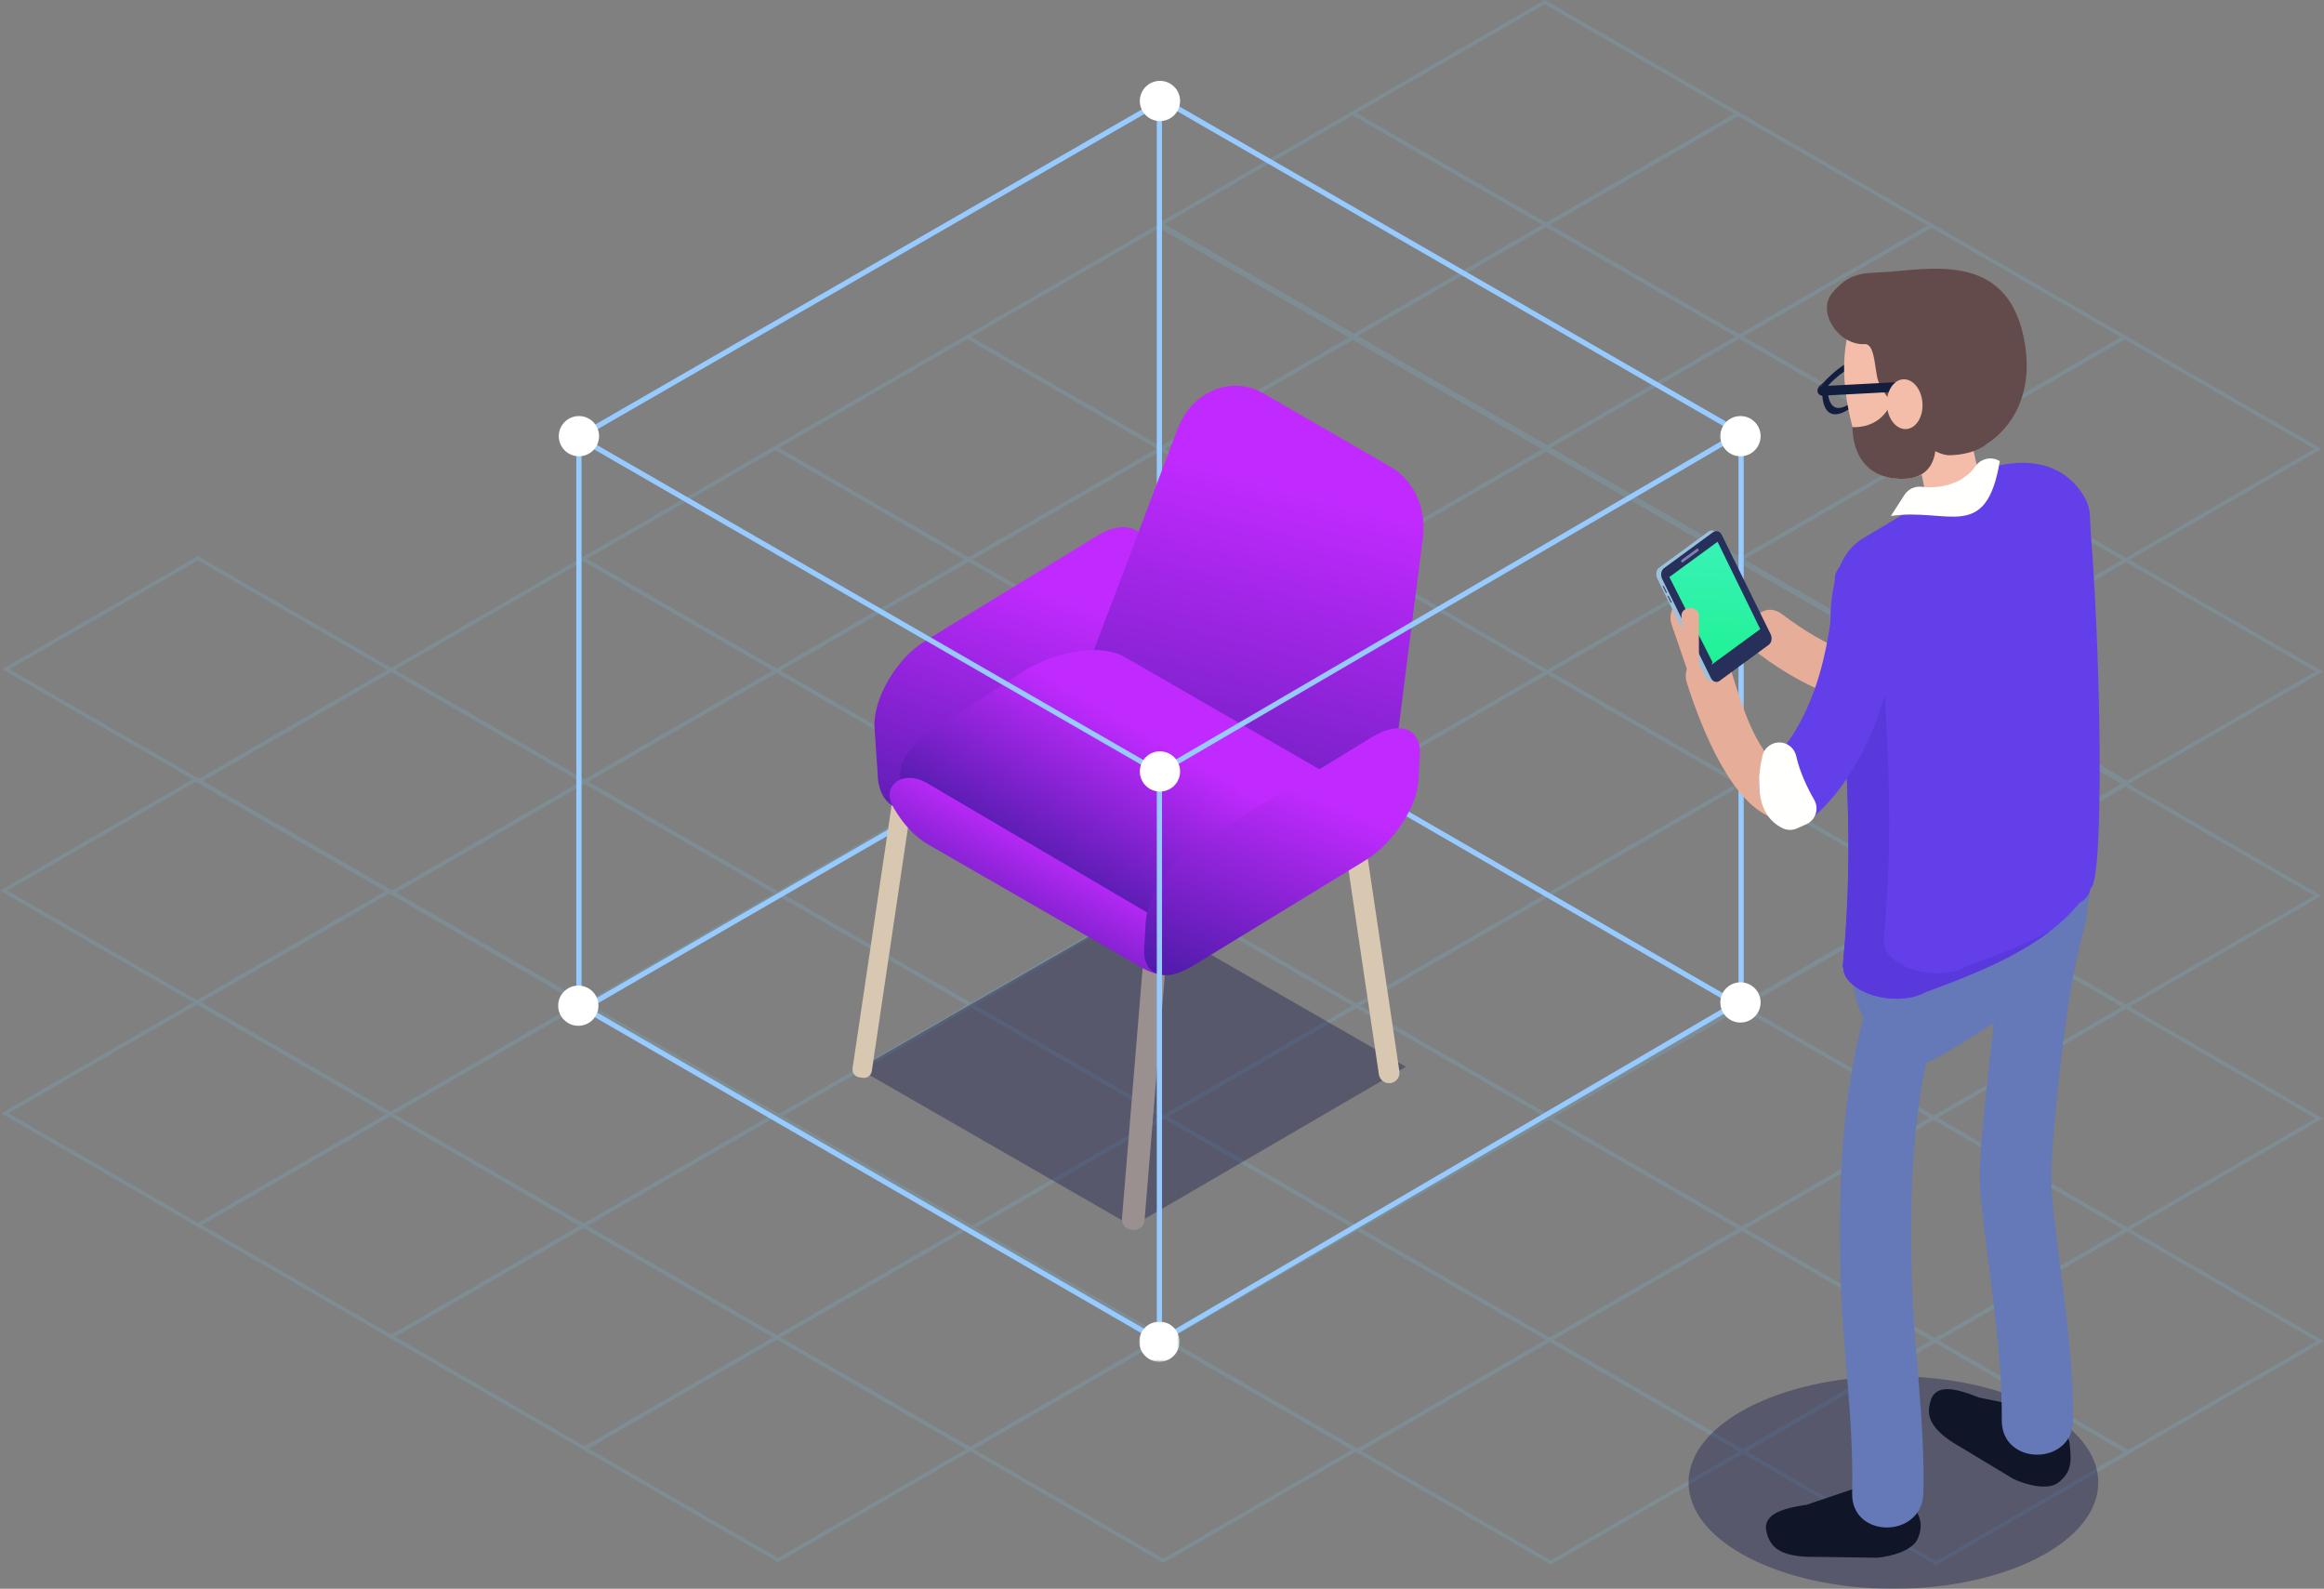 <svg xmlns="http://www.w3.org/2000/svg" xmlns:xlink="http://www.w3.org/1999/xlink" width="891px" height="609px" viewBox="0 0 891 609" version="1.1"><rect x="0" y="0" width="891" height="609" fill="#808080" stroke="none"/><link xmlns="" type="text/css" rel="stylesheet" id="dark-mode-custom-link"/><link xmlns="" type="text/css" rel="stylesheet" id="dark-mode-general-link"/><style xmlns="" lang="en" type="text/css" id="dark-mode-custom-style"/><style xmlns="" lang="en" type="text/css" id="dark-mode-native-style"/>
    <title>93FEE177-FA72-4BC5-AEFD-F57665B25389@3x</title>
    <defs>
        <linearGradient x1="12.094%" y1="173.705%" x2="62.105%" y2="23.892%" id="linearGradient-1">
            <stop stop-color="#10137B" offset="0%"/>
            <stop stop-color="#C12AFE" offset="100%"/>
        </linearGradient>
        <linearGradient x1="27.998%" y1="173.705%" x2="57.026%" y2="23.892%" id="linearGradient-2">
            <stop stop-color="#10137B" offset="0%"/>
            <stop stop-color="#C12AFE" offset="100%"/>
        </linearGradient>
        <linearGradient x1="9.889%" y1="95.285%" x2="62.809%" y2="40.443%" id="linearGradient-3">
            <stop stop-color="#10137B" offset="0%"/>
            <stop stop-color="#C12AFE" offset="100%"/>
        </linearGradient>
        <linearGradient x1="9.889%" y1="105.074%" x2="62.809%" y2="38.377%" id="linearGradient-4">
            <stop stop-color="#10137B" offset="0%"/>
            <stop stop-color="#C12AFE" offset="100%"/>
        </linearGradient>
        <linearGradient x1="9.889%" y1="149.191%" x2="62.809%" y2="29.066%" id="linearGradient-5">
            <stop stop-color="#10137B" offset="0%"/>
            <stop stop-color="#C12AFE" offset="100%"/>
        </linearGradient>
        <polygon id="path-6" points="0 0 15.439 0 15.439 15.411 0 15.411"/>
        <linearGradient x1="59.293%" y1="154.274%" x2="64.63%" y2="-23.764%" id="linearGradient-8">
            <stop stop-color="#12F282" offset="0%"/>
            <stop stop-color="#3FF2BF" offset="100%"/>
        </linearGradient>
    </defs>
    <g id="Services" stroke="none" stroke-width="1" fill="none" fill-rule="evenodd">
        <g id="UD-AR-LP-Desktop" transform="translate(-1026, -125)">
            <g id="AR-2" transform="translate(1026, 125)">
                <g id="Group-115" transform="translate(-0, 0)" fill="#77D9FE" opacity="0.153">
                    <path d="M446.4,171.961 L519.092,213.964 L591.323,172.229 L518.63,130.225 L446.4,171.961 Z M519.092,215.589 L518.741,215.387 L443.584,171.961 L518.63,128.599 L594.138,172.229 L519.092,215.589 Z" id="Fill-1"/>
                    <path d="M520.5,214.777 L593.194,256.78 L665.425,215.045 L592.73,173.041 L520.5,214.777 Z M593.194,258.407 L592.842,258.204 L517.685,214.777 L592.73,171.415 L668.241,215.045 L593.194,258.407 Z" id="Fill-3"/>
                    <path d="M594.601,257.593 L667.294,299.597 L739.526,257.861 L666.832,215.859 L594.601,257.593 Z M667.294,301.223 L666.943,301.02 L591.786,257.593 L666.832,214.231 L667.184,214.434 L742.341,257.861 L667.294,301.223 Z" id="Fill-5"/>
                    <path d="M668.702,300.41 L741.395,342.412 L813.626,300.677 L740.932,258.674 L668.702,300.41 Z M741.395,344.039 L741.043,343.835 L665.886,300.41 L740.932,257.047 L741.285,257.25 L816.442,300.677 L741.395,344.039 Z" id="Fill-7"/>
                    <path d="M372.761,214.51 L445.453,256.513 L517.685,214.777 L444.991,172.774 L372.761,214.51 Z M445.453,258.14 L445.102,257.935 L369.946,214.51 L444.991,171.147 L520.5,214.777 L445.453,258.14 Z" id="Fill-9"/>
                    <path d="M446.862,257.326 L519.554,299.328 L591.786,257.594 L519.093,215.59 L446.862,257.326 Z M519.554,300.955 L519.204,300.752 L444.047,257.326 L519.093,213.964 L519.444,214.166 L594.601,257.594 L519.554,300.955 Z" id="Fill-11"/>
                    <path d="M520.963,300.142 L593.655,342.145 L665.886,300.41 L593.194,258.407 L520.963,300.142 Z M593.655,343.771 L593.305,343.567 L518.148,300.142 L593.194,256.78 L593.545,256.983 L668.702,300.41 L593.655,343.771 Z" id="Fill-13"/>
                    <path d="M595.064,342.958 L667.757,384.961 L739.988,343.226 L667.294,301.223 L595.064,342.958 Z M667.757,386.588 L667.406,386.385 L592.248,342.958 L667.294,299.597 L667.645,299.799 L742.803,343.226 L667.757,386.588 Z" id="Fill-15"/>
                    <path d="M299.122,257.059 L371.815,299.062 L444.047,257.326 L371.353,215.323 L299.122,257.059 Z M371.815,300.689 L371.463,300.484 L296.307,257.059 L371.353,213.696 L371.706,213.898 L446.862,257.326 L371.815,300.689 Z" id="Fill-17"/>
                    <path d="M373.223,299.874 L445.916,341.877 L518.148,300.142 L445.453,258.14 L373.223,299.874 Z M445.916,343.504 L445.564,343.301 L370.407,299.874 L445.453,256.513 L445.806,256.715 L520.963,300.142 L445.916,343.504 Z" id="Fill-19"/>
                    <path d="M447.324,342.691 L520.017,384.694 L592.248,342.958 L519.554,300.955 L447.324,342.691 Z M520.017,386.321 L519.665,386.116 L444.508,342.691 L519.554,299.328 L519.907,299.531 L595.064,342.958 L520.017,386.321 Z" id="Fill-21"/>
                    <path d="M521.426,385.506 L594.118,427.509 L666.35,385.775 L593.655,343.771 L521.426,385.506 Z M594.118,429.136 L593.768,428.933 L518.61,385.506 L593.655,342.145 L594.007,342.347 L669.165,385.775 L594.118,429.136 Z" id="Fill-23"/>
                    <path d="M225.484,299.608 L298.176,341.61 L370.407,299.875 L297.715,257.872 L225.484,299.608 Z M298.176,343.237 L297.826,343.033 L222.668,299.608 L297.715,256.245 L298.066,256.448 L373.222,299.875 L298.176,343.237 Z" id="Fill-25"/>
                    <path d="M299.585,342.423 L372.278,384.427 L444.508,342.691 L371.815,300.689 L299.585,342.423 Z M372.278,386.053 L371.926,385.85 L296.77,342.423 L371.815,299.062 L372.167,299.264 L447.324,342.691 L372.278,386.053 Z" id="Fill-27"/>
                    <path d="M373.686,385.24 L446.379,427.242 L518.61,385.507 L445.916,343.504 L373.686,385.24 Z M446.379,428.869 L446.027,428.665 L370.87,385.24 L445.916,341.877 L446.269,342.08 L521.426,385.507 L446.379,428.869 Z" id="Fill-29"/>
                    <path d="M447.787,428.055 L520.479,470.058 L592.711,428.323 L520.017,386.321 L447.787,428.055 Z M520.479,471.685 L520.128,471.482 L444.972,428.055 L520.017,384.694 L520.37,384.896 L595.527,428.323 L520.479,471.685 Z" id="Fill-31"/>
                    <path d="M3.644,256.524 L76.337,298.526 L148.567,256.791 L75.874,214.788 L3.644,256.524 Z M76.337,300.153 L75.985,299.95 L0.827,256.524 L75.874,213.162 L76.226,213.364 L151.382,256.791 L76.337,300.153 Z" id="Fill-33"/>
                    <path d="M151.845,342.156 L224.539,384.158 L296.77,342.424 L224.076,300.421 L151.845,342.156 Z M224.539,385.785 L224.186,385.582 L149.029,342.156 L224.076,298.795 L224.428,298.997 L299.585,342.424 L224.539,385.785 Z" id="Fill-35"/>
                    <path d="M225.946,384.972 L298.64,426.976 L370.87,385.24 L298.177,343.237 L225.946,384.972 Z M298.64,428.602 L298.287,428.399 L223.131,384.972 L298.177,341.61 L298.529,341.813 L373.685,385.24 L298.64,428.602 Z" id="Fill-37"/>
                    <path d="M300.047,427.789 L372.74,469.791 L444.971,428.056 L372.278,386.053 L300.047,427.789 Z M372.74,471.418 L372.389,471.215 L297.232,427.789 L372.278,384.427 L372.63,384.629 L447.787,428.056 L372.74,471.418 Z" id="Fill-39"/>
                    <path d="M374.149,470.605 L446.842,512.608 L519.072,470.872 L446.379,428.869 L374.149,470.605 Z M446.842,514.235 L446.49,514.03 L371.333,470.605 L446.379,427.242 L446.73,427.445 L521.887,470.872 L446.842,514.235 Z" id="Fill-41"/>
                    <path d="M742.336,343.092 L815.028,385.095 L887.259,343.36 L814.566,301.357 L742.336,343.092 Z M815.028,386.722 L814.677,386.518 L739.52,343.092 L814.566,299.73 L814.917,299.932 L890.074,343.36 L815.028,386.722 Z" id="Fill-43"/>
                    <path d="M668.697,385.64 L741.389,427.644 L813.621,385.909 L740.927,343.905 L668.697,385.64 Z M741.389,429.27 L741.038,429.067 L665.881,385.64 L740.927,342.279 L741.279,342.481 L816.436,385.909 L741.389,429.27 Z" id="Fill-45"/>
                    <path d="M742.798,428.457 L815.491,470.46 L887.722,428.724 L815.028,386.722 L742.798,428.457 Z M815.491,472.087 L815.141,471.884 L739.981,428.457 L815.028,385.095 L815.38,385.298 L890.538,428.724 L815.491,472.087 Z" id="Fill-47"/>
                    <path d="M595.058,428.19 L667.751,470.192 L739.982,428.458 L667.289,386.454 L595.058,428.19 Z M667.751,471.819 L667.4,471.615 L592.243,428.19 L667.289,384.827 L667.641,385.029 L742.798,428.458 L667.751,471.819 Z" id="Fill-49"/>
                    <path d="M669.159,471.005 L741.853,513.008 L814.084,471.274 L741.389,429.27 L669.159,471.005 Z M741.853,514.635 L741.501,514.432 L666.343,471.005 L741.389,427.644 L741.741,427.847 L816.9,471.274 L741.853,514.635 Z" id="Fill-51"/>
                    <path d="M743.26,513.822 L815.953,555.825 L888.184,514.09 L815.491,472.087 L743.26,513.822 Z M815.953,557.452 L815.602,557.248 L740.445,513.822 L815.491,470.46 L815.843,470.663 L891,514.09 L815.953,557.452 Z" id="Fill-53"/>
                    <path d="M521.421,470.738 L594.113,512.741 L666.343,471.005 L593.651,429.003 L521.421,470.738 Z M594.113,514.368 L593.763,514.164 L518.606,470.738 L593.651,427.376 L594.002,427.579 L669.159,471.005 L594.113,514.368 Z" id="Fill-55"/>
                    <path d="M595.522,513.554 L668.213,555.556 L740.445,513.822 L667.751,471.819 L595.522,513.554 Z M668.213,557.184 L667.863,556.98 L592.706,513.554 L667.751,470.192 L668.102,470.394 L743.26,513.822 L668.213,557.184 Z" id="Fill-57"/>
                    <path d="M669.622,556.37 L742.315,598.373 L814.546,556.638 L741.853,514.635 L669.622,556.37 Z M742.315,600 L741.964,599.796 L666.806,556.37 L741.853,513.008 L742.205,513.211 L817.362,556.638 L742.315,600 Z" id="Fill-59"/>
                    <path d="M447.781,513.287 L520.474,555.29 L592.706,513.554 L520.012,471.552 L447.781,513.287 Z M520.474,556.917 L520.122,556.713 L444.966,513.287 L520.012,469.925 L520.365,470.128 L595.522,513.554 L520.474,556.917 Z" id="Fill-62"/>
                    <path d="M521.882,556.103 L594.575,598.106 L666.806,556.371 L594.113,514.368 L521.882,556.103 Z M594.575,599.732 L594.224,599.529 L519.066,556.103 L594.113,512.741 L594.465,512.943 L669.622,556.371 L594.575,599.732 Z" id="Fill-64"/>
                    <path d="M520.038,43.362 L592.73,85.364 L664.962,43.629 L592.268,1.626 L520.038,43.362 Z M592.73,86.991 L517.223,43.362 L592.268,0 L667.777,43.629 L592.73,86.991 Z" id="Fill-66"/>
                    <path d="M594.138,86.178 L666.832,128.181 L739.063,86.446 L666.369,44.442 L594.138,86.178 Z M666.832,129.807 L591.323,86.178 L666.369,42.816 L741.879,86.446 L666.832,129.807 Z" id="Fill-68"/>
                    <path d="M446.4,85.91 L519.092,127.914 L591.323,86.178 L518.63,44.175 L446.4,85.91 Z M519.092,129.54 L443.585,85.91 L518.63,42.548 L594.138,86.178 L519.092,129.54 Z" id="Fill-70"/>
                    <path d="M520.5,128.727 L593.194,170.73 L665.425,128.994 L592.73,86.991 L520.5,128.727 Z M593.194,172.356 L517.685,128.727 L592.73,85.365 L668.241,128.994 L593.194,172.356 Z" id="Fill-72"/>
                    <path d="M594.601,171.543 L667.294,213.546 L739.526,171.81 L666.832,129.807 L594.601,171.543 Z M667.294,215.172 L666.943,214.969 L591.786,171.543 L666.832,128.181 L742.341,171.81 L667.294,215.172 Z" id="Fill-74"/>
                    <path d="M668.702,214.359 L741.395,256.362 L813.626,214.626 L740.932,172.623 L668.702,214.359 Z M741.395,257.989 L741.043,257.784 L665.886,214.359 L740.932,170.997 L816.442,214.626 L741.395,257.989 Z" id="Fill-76"/>
                    <path d="M742.803,257.174 L815.496,299.177 L887.728,257.443 L815.033,215.44 L742.803,257.174 Z M815.496,300.804 L815.146,300.601 L739.987,257.174 L815.033,213.813 L815.385,214.015 L890.543,257.443 L815.496,300.804 Z" id="Fill-78"/>
                    <path d="M2.816,341.386 L75.509,383.389 L147.741,341.654 L75.047,299.651 L2.816,341.386 Z M75.509,385.016 L75.157,384.812 L0,341.386 L75.047,298.024 L75.399,298.226 L150.556,341.654 L75.509,385.016 Z" id="Fill-80"/>
                    <path d="M151.017,427.018 L223.711,469.022 L295.942,427.286 L223.248,385.284 L151.017,427.018 Z M223.711,470.649 L223.359,470.445 L148.202,427.018 L223.248,383.657 L223.6,383.859 L298.758,427.286 L223.711,470.649 Z" id="Fill-83"/>
                    <path d="M225.119,469.835 L297.813,511.837 L370.043,470.103 L297.35,428.099 L225.119,469.835 Z M297.813,513.464 L297.46,513.261 L222.303,469.835 L297.35,426.473 L297.702,426.675 L372.858,470.103 L297.813,513.464 Z" id="Fill-85"/>
                    <path d="M299.22,512.651 L371.912,554.654 L444.143,512.918 L371.45,470.916 L299.22,512.651 Z M371.912,556.281 L371.561,556.077 L296.405,512.651 L371.45,469.289 L371.802,469.491 L446.959,512.918 L371.912,556.281 Z" id="Fill-87"/>
                    <path d="M373.321,555.467 L446.014,597.469 L518.245,555.734 L445.551,513.731 L373.321,555.467 Z M446.014,599.096 L445.662,598.893 L370.505,555.467 L445.551,512.105 L445.903,512.307 L521.061,555.735 L446.014,599.096 Z" id="Fill-89"/>
                    <path d="M3.279,426.751 L75.972,468.753 L148.202,427.019 L75.509,385.016 L3.279,426.751 Z M75.972,470.38 L75.62,470.177 L0.463,426.751 L75.509,383.389 L75.861,383.591 L151.018,427.019 L75.972,470.38 Z" id="Fill-91"/>
                    <path d="M151.48,512.383 L224.174,554.385 L296.405,512.652 L223.711,470.648 L151.48,512.383 Z M224.174,556.012 L223.821,555.809 L148.664,512.383 L223.711,469.022 L224.063,469.224 L299.22,512.652 L224.174,556.012 Z" id="Fill-93"/>
                    <path d="M225.581,555.199 L298.275,597.203 L370.504,555.467 L297.813,513.464 L225.581,555.199 Z M298.275,598.83 L297.922,598.626 L222.766,555.199 L297.813,511.837 L298.163,512.041 L373.32,555.467 L298.275,598.83 Z" id="Fill-95"/>
                    <path d="M372.299,129.145 L444.991,171.147 L517.222,129.413 L444.529,87.409 L372.299,129.145 Z M444.991,172.774 L369.483,129.145 L444.529,85.783 L520.038,129.413 L444.991,172.774 Z" id="Fill-97"/>
                    <path d="M298.66,171.694 L371.353,213.696 L443.584,171.961 L370.89,129.958 L298.66,171.694 Z M371.353,215.323 L371.001,215.12 L295.844,171.694 L370.89,128.332 L446.4,171.961 L371.353,215.323 Z" id="Fill-99"/>
                    <path d="M225.021,214.242 L297.715,256.245 L369.945,214.51 L297.252,172.507 L225.021,214.242 Z M297.715,257.872 L297.362,257.669 L222.205,214.242 L297.252,170.881 L372.761,214.51 L297.715,257.872 Z" id="Fill-101"/>
                    <path d="M151.382,256.79 L224.076,298.795 L296.307,257.059 L223.614,215.056 L151.382,256.79 Z M224.076,300.421 L223.724,300.218 L148.567,256.79 L223.614,213.43 L223.966,213.632 L299.122,257.059 L224.076,300.421 Z" id="Fill-103"/>
                    <path d="M77.745,299.34 L150.437,341.343 L222.668,299.608 L149.975,257.604 L77.745,299.34 Z M150.437,342.969 L150.086,342.766 L74.93,299.34 L149.975,255.977 L150.327,256.18 L225.483,299.608 L150.437,342.969 Z" id="Fill-105"/>
                    <path d="M668.241,128.994 L740.932,170.997 L813.164,129.262 L740.47,87.259 L668.241,128.994 Z M740.932,172.623 L665.424,128.994 L740.47,85.632 L815.979,129.262 L740.932,172.623 Z" id="Fill-107"/>
                    <path d="M742.341,171.81 L815.033,213.813 L887.264,172.077 L814.572,130.075 L742.341,171.81 Z M815.033,215.44 L814.683,215.236 L739.526,171.81 L814.572,128.448 L890.08,172.077 L815.033,215.44 Z" id="Fill-109"/>
                    <path d="M76.917,384.202 L149.61,426.204 L221.841,384.47 L149.148,342.467 L76.917,384.202 Z M149.61,427.832 L149.258,427.628 L74.101,384.202 L149.148,340.841 L149.5,341.043 L224.656,384.47 L149.61,427.832 Z" id="Fill-111"/>
                    <path d="M77.38,469.567 L150.072,511.57 L222.304,469.835 L149.609,427.832 L77.38,469.567 Z M150.072,513.197 L149.721,512.993 L74.565,469.567 L149.609,426.204 L149.962,426.407 L225.119,469.835 L150.072,513.197 Z" id="Fill-113"/>
                </g>
                <g id="Group-53" transform="translate(214, 31)">
                    <polygon id="Fill-5" fill="#040641" fill-rule="nonzero" opacity="0.322" points="220.083 439 115.202 378.7 220.785 318 325 377.916"/>
                    <line x1="230.5" y1="227" x2="230.5" y2="9" id="Stroke-1" stroke="#97CBFF" stroke-width="2"/>
                    <polygon id="Stroke-4" stroke="#97CBFF" stroke-width="2" points="230.738 483 10 355.426 232.212 227 451.55 353.765"/>
                    <g id="Group-52">
                        <path d="M116.805,382.14 L115.4,381.932 C113.753,381.688 112.615,380.156 112.859,378.511 L131.393,253.761 C131.637,252.115 133.172,250.979 134.821,251.223 L136.224,251.432 C137.872,251.676 139.01,253.207 138.766,254.852 L120.232,379.603 C119.987,381.248 118.453,382.383 116.805,382.14" id="Fill-11" fill="#D8C7B1"/>
                        <path d="M206.819,225.965 L141.218,276.553 C130.504,283.1 122.46,276.601 122.471,265.349 L121.221,247.03 C121.232,235.777 130.006,221.214 140.72,214.667 L206.867,174.24 C217.581,167.693 226.338,171.541 226.328,182.793 L226.317,193.602 C226.306,204.854 217.532,219.418 206.819,225.965" id="Fill-7" fill="url(#linearGradient-1)"/>
                        <path d="M204.357,220.907 L237.499,133.395 C242.951,119.001 258.113,112.706 270.335,119.762 L319.212,147.982 C328.019,153.067 332.945,163.866 331.529,174.981 L317.013,288.894 L204.357,220.907 Z" id="Fill-9" fill="url(#linearGradient-2)"/>
                        <path d="M319.163,384.158 L319.163,384.158 C321.336,383.837 322.836,381.818 322.514,379.649 L306.751,273.574 C306.429,271.405 304.408,269.909 302.235,270.23 C300.062,270.551 298.561,272.571 298.883,274.74 L314.645,380.813 C314.967,382.982 316.99,384.479 319.163,384.158" id="Fill-13" fill="#D8C7B1"/>
                        <path d="M220.572,440.416 L219.736,440.347 C217.578,440.168 215.974,438.279 216.152,436.125 L227.701,296.185 C227.879,294.031 229.772,292.427 231.932,292.605 L232.768,292.675 C234.926,292.853 236.53,294.742 236.352,296.896 L224.803,436.836 C224.625,438.99 222.731,440.594 220.572,440.416" id="Fill-15" fill="#9B9090"/>
                        <path d="M229.755,327.294 L135.887,273.196 C127.188,268.182 130.708,257.185 143.71,248.758 L177.451,226.89 C190.454,218.462 208.21,215.669 216.908,220.683 L310.776,274.781 C319.475,279.794 315.954,290.791 302.953,299.217 L269.211,321.087 C256.21,329.513 238.454,332.306 229.755,327.294" id="Fill-17" fill="url(#linearGradient-3)"/>
                        <path d="M224.702,340.435 L141.715,292.609 C132.795,287.467 127.865,277.228 127.865,277.228 C124.527,269.576 132.488,264.038 141.409,269.178 L228.666,320.458 C237.587,325.599 240.953,330.969 239.512,337.344 C239.512,337.344 236.007,346.258 224.702,340.435" id="Fill-19" fill="url(#linearGradient-4)"/>
                        <path d="M309.221,298.952 L243.073,339.378 C232.36,345.926 224.079,342.854 224.671,332.549 L225.24,322.651 C225.833,312.348 235.082,298.559 245.796,292.011 L311.943,251.585 C322.657,245.036 330.937,248.11 330.345,258.413 L329.776,268.312 C329.184,278.616 319.934,292.404 309.221,298.952" id="Fill-21" fill="url(#linearGradient-5)"/>
                        <polygon id="Stroke-23" stroke="#97CBFF" stroke-width="2" points="230.463 264.986 7.719 136.615 231.95 7.387 453.281 134.944"/>
                        <line x1="7.955" y1="354.924" x2="7.955" y2="136.186" id="Stroke-25" stroke="#97CBFF" stroke-width="2"/>
                        <line x1="453.517" y1="353.252" x2="453.517" y2="134.943" id="Stroke-27" stroke="#97CBFF" stroke-width="2"/>
                        <line x1="230.512" y1="483.308" x2="230.512" y2="265" id="Stroke-29" stroke="#97CBFF" stroke-width="2"/>
                        <path d="M15.674,136.186 C15.674,140.442 12.218,143.891 7.955,143.891 C3.692,143.891 0.237,140.442 0.237,136.186 C0.237,131.93 3.692,128.48 7.955,128.481 C12.218,128.481 15.674,131.93 15.674,136.186" id="Fill-31" fill="#FFFFFF"/>
                        <path d="M238.438,7.705 C238.438,11.961 234.982,15.411 230.719,15.411 C226.456,15.411 223,11.961 223,7.705 C223,3.449 226.456,0 230.719,0 C234.982,0 238.438,3.449 238.438,7.705" id="Fill-33" fill="#FFFFFF"/>
                        <path d="M461,136.186 C461,140.442 457.544,143.892 453.281,143.892 C449.018,143.892 445.562,140.442 445.562,136.186 C445.562,131.93 449.018,128.481 453.281,128.481 C457.544,128.481 461,131.93 461,136.186" id="Fill-35" fill="#FFFFFF"/>
                        <path d="M238.439,264.706 C238.439,268.961 234.982,272.411 230.72,272.411 C226.456,272.411 223,268.961 223,264.706 C223,260.45 226.456,257 230.72,257 C234.982,257 238.439,260.45 238.439,264.706" id="Fill-37" fill="#FFFFFF"/>
                        <g id="Group-41" transform="translate(222.78, 475.589)">
                            <mask id="mask-7" fill="white">
                                <use xlink:href="#path-6"/>
                            </mask>
                            <g id="Clip-40"/>
                            <path d="M15.439,7.705 C15.439,11.961 11.982,15.411 7.72,15.411 C3.456,15.411 0,11.961 0,7.705 C0,3.45 3.456,0 7.72,0 C11.982,0 15.439,3.45 15.439,7.705" id="Fill-39" fill="#FFFFFF" mask="url(#mask-7)"/>
                        </g>
                        <path d="M461,353.252 C461,357.508 457.544,360.957 453.281,360.957 C449.018,360.957 445.562,357.508 445.562,353.252 C445.562,348.997 449.018,345.547 453.281,345.547 C457.544,345.547 461,348.997 461,353.252" id="Fill-42" fill="#FFFFFF"/>
                        <path d="M15.438,354.495 C15.438,358.75 11.981,362.2 7.719,362.2 C3.455,362.2 0,358.75 0,354.495 C0,350.239 3.455,346.79 7.719,346.79 C11.981,346.79 15.438,350.239 15.438,354.495" id="Fill-44" fill="#FFFFFF"/>
                    </g>
                </g>
                <g id="Group" transform="translate(635, 103)">
                    <ellipse id="Oval" fill="#040641" fill-rule="nonzero" opacity="0.322" cx="90.922" cy="465.269" rx="78.542" ry="40.731"/>
                    <polyline id="Fill-89" fill="#ABC6DE" points="59.286 438.809 73.862 430.375 59.286 438.809"/>
                    <path d="M57.693,473.783 L87.187,463.783 L96.074,470.884 C100.743,476.962 102.731,480.486 100.391,486.494 C98.425,491.546 89.659,493.651 84.705,494.104 L61.834,493.781 C45.247,494.175 43.215,488.486 42.105,483.457 C41.358,477.535 47.795,475.246 57.693,473.783" id="Fill-92" fill="#101528"/>
                    <path d="M123.734,432.689 L154.25,438.924 L158.358,449.538 C159.336,457.145 159.292,461.193 154.25,465.207 C150.021,468.581 141.387,465.977 136.872,463.87 L117.275,452.058 C102.742,444.036 103.84,438.092 105.411,433.187 C107.74,427.692 114.452,428.964 123.734,432.689" id="Fill-93" fill="#101528"/>
                    <path d="M94.174,39.097 C90.197,39.095 89.626,33.633 89.626,33.633 L89.263,30.43 C89.736,29.853 90.197,29.305 90.647,28.783 L101.457,35.037 C100.83,35.702 100.127,36.333 99.325,36.918 C97.172,38.502 95.492,39.097 94.174,39.097 M102.467,33.849 L91.702,27.618 C99.875,18.797 105.938,18.607 105.938,18.607 C105.938,18.607 107.454,27.332 102.467,33.849" id="Fill-94" fill="#FFFFFE"/>
                    <path d="M101.457,35.037 L90.647,28.783 C90.999,28.379 91.35,27.99 91.702,27.618 L102.467,33.849 C102.16,34.254 101.819,34.651 101.457,35.037" id="Fill-95" fill="#E3F0F5"/>
                    <path d="M99.018,35.546 C90.581,41.685 89.659,33.315 89.659,33.315 L89.329,30.542 C98.469,19.807 105.521,19.128 105.521,19.128 C105.521,19.128 107.454,29.407 99.018,35.546 Z M107.322,15.754 C107.322,15.754 98.513,16.495 86.561,30.365 L86.759,34.232 L86.858,34.169 C86.858,34.169 88.088,45.438 99.435,37.188 C110.772,28.938 107.322,15.754 107.322,15.754 L107.322,15.754 Z" id="Fill-96" fill="#442F44"/>
                    <polyline id="Fill-97" fill="#442F44" points="82.573 37.004 89.384 32.564 89.164 28.357 82.354 32.795 82.573 37.004"/>
                    <path d="M107.202,19.026 L108.41,18.24 C109.069,17.811 109.563,16.728 109.519,15.821 C109.465,14.914 108.893,14.526 108.234,14.954 L107.026,15.741 C106.367,16.17 105.872,17.253 105.927,18.16 C105.971,19.068 106.543,19.456 107.202,19.026" id="Fill-98" fill="#442F44"/>
                    <path d="M63.141,47.736 L64.35,46.95 C65.009,46.521 65.503,45.437 65.459,44.53 C65.404,43.623 64.833,43.235 64.174,43.664 L62.965,44.45 C62.306,44.879 61.812,45.962 61.867,46.869 C61.911,47.777 62.482,48.164 63.141,47.736" id="Fill-99" fill="#442F44"/>
                    <path d="M65.701,45.072 C65.701,45.072 72.358,36.822 81.98,35.331 L81.958,38.329 C81.958,38.329 81.958,47.299 73.456,52.201 C64.954,57.102 65.701,45.072 65.701,45.072 Z M73.236,54.258 C84.661,47.671 84.672,35.595 84.672,35.595 L84.759,35.536 L84.551,31.669 C71.973,33.786 63.679,44.189 63.679,44.189 C63.679,44.189 61.801,60.847 73.236,54.258 L73.236,54.258 Z" id="Fill-100" fill="#131D3D"/>
                    <path d="M80.596,40.691 L80.596,40.691 C80.838,40.28 80.871,39.802 80.651,39.623 L78.103,37.539 C77.883,37.359 77.509,37.548 77.257,37.958 C77.004,38.369 76.982,38.847 77.202,39.025 L79.739,41.11 C79.959,41.288 80.344,41.101 80.596,40.691" id="Fill-101" fill="#2E3D6E"/>
                    <path d="M104.873,24.301 L104.873,24.301 C105.125,23.891 105.147,23.413 104.928,23.234 L102.39,21.15 C102.171,20.97 101.786,21.159 101.544,21.568 L101.544,21.569 C101.292,21.979 101.27,22.456 101.478,22.636 L104.027,24.72 C104.247,24.899 104.62,24.711 104.873,24.301" id="Fill-102" fill="#FFFEFE"/>
                    <path d="M124.865,84.225 L117.945,53.359 L99.161,66.029 L104.818,94.131 C105.367,98.695 126.216,94.71 124.865,84.225" id="Fill-103" fill="#F3BDAA"/>
                    <path d="M107.147,7.212 C107.147,7.212 123.833,-8.58 128.732,22.988 C132.137,44.947 121.658,65.991 104.95,77.264 C94.536,84.284 79.816,79.496 77.575,68.644 C72.522,53.081 70.259,38.163 73.566,24.535 C70.853,11.449 80.618,14.787 96.151,11.588 L107.147,7.212" id="Fill-104" fill="#F3BDAA"/>
                    <path d="M126.952,66.933 C126.952,66.933 147.296,55.689 140.717,25.62 C133.598,-6.917 103.851,0.433 86.847,1.336 C79.322,1.737 73.994,1.437 67.403,9.372 C61.417,16.588 69.952,29.507 80.003,28.917 C83.991,28.683 83.771,39.568 85.111,43.09 C87.495,49.355 91.988,51.918 94.415,57.972 C96.711,63.701 106.839,71.702 112.617,71.509 C122.91,71.165 126.952,66.933 126.952,66.933" id="Fill-105" fill="#644B4B"/>
                    <path d="M63.789,48.665 L91.988,47.168 C92.987,47.115 93.767,46.25 93.712,45.245 C93.657,44.24 92.789,43.461 91.79,43.514 L63.592,45.01 C62.592,45.064 61.812,45.929 61.867,46.934 C61.922,47.939 62.79,48.718 63.789,48.665" id="Fill-106" fill="#131D3D"/>
                    <path d="M105.499,59.095 C106.652,59.702 112.233,81.337 93.251,80.544 C74.28,79.75 75.247,60.701 75.247,60.701 C75.247,60.701 90.45,62.322 91.79,43.514 C93.13,24.707 105.499,59.095 105.499,59.095" id="Fill-107" fill="#644B4B"/>
                    <path d="M88.417,52.366 C88.747,57.631 92.075,61.706 95.832,61.47 C96.25,61.443 96.645,61.367 97.03,61.244 C100.171,60.247 102.346,56.196 102.05,51.506 C101.72,46.24 98.403,42.165 94.635,42.401 C90.867,42.639 88.088,47.101 88.417,52.366" id="Fill-108" fill="#F3BDAA"/>
                    <path d="M22.058,159.07 L22.058,159.07 C26.188,157.647 28.407,153.096 26.99,148.957 L20.893,131.182 C19.476,127.043 14.939,124.819 10.798,126.242 C6.668,127.665 4.46,132.215 5.877,136.355 L11.974,154.13 C13.391,158.269 17.927,160.492 22.058,159.07" id="Fill-109" fill="#E6AD99"/>
                    <path d="M150.284,126.965 C141.848,143.845 127.875,158.261 109.904,164.661 C85.034,173.515 59.307,162.707 39.381,147.655 C30.461,140.913 39.216,125.61 48.257,132.443 C64.383,144.627 84.803,155.32 105.224,147.674 C118.879,142.563 128.743,130.813 135.114,118.073 C140.178,107.937 155.348,116.847 150.284,126.965" id="Fill-110" fill="#E6AD99"/>
                    <path d="M109.706,281.337 C98.029,315.744 96.931,352.708 98.04,388.716 C98.864,415.496 103.071,442.508 102.412,469.293 C101.984,486.881 74.664,486.947 75.093,469.293 C75.763,441.708 71.402,413.903 70.655,386.316 C69.633,348.843 71.215,309.834 83.364,274.058 C89,257.47 115.396,264.591 109.706,281.337" id="Fill-111" fill="#6578B7"/>
                    <path d="M164.664,250.488 C158.512,272.95 155.733,296.112 153.492,319.245 C152.196,332.762 150.647,345.608 152.064,359.085 C154.931,386.277 159.962,413.984 159.786,441.38 C159.676,458.993 132.357,459.031 132.467,441.38 C132.643,413.54 127.469,385.407 124.602,357.767 C123.163,343.87 125.085,330.299 126.447,316.404 C128.875,291.836 131.786,267.067 138.322,243.21 C142.968,226.24 169.332,233.444 164.664,250.488" id="Fill-112" fill="#6578B7"/>
                    <path d="M142.276,286.682 L142.276,286.682 C139.761,289.517 150.592,275.732 147.351,277.697 C140.596,281.789 102.665,307.613 94.778,307.744 C85.243,307.903 90.801,298.668 83.694,292.286 C76.96,286.23 75.378,276.393 74.719,267.351 C74.544,264.852 74.412,262.241 75.411,259.943 C76.488,257.46 78.718,255.7 80.871,254.066 C97.722,241.285 130.863,209.653 154.404,219.769 C181.602,231.457 154.349,273.119 142.276,286.682" id="Fill-113" fill="#6578B7"/>
                    <path d="M162.049,84.391 C167.036,90.838 166.443,94.821 166.212,103.62 C165.971,112.224 160.16,119.67 151.888,121.994 L67.425,145.73 C67.425,145.73 62.57,113.169 79.234,103.368 C88.209,98.088 102.127,89.641 113.068,82.971 C129.127,73.174 150.526,69.501 162.049,84.391" id="Fill-114" fill="#623FE9"/>
                    <path d="M166.509,237.383 C171.881,235.3 170.595,142.693 165.762,91.545 L70.688,136.876 C71.171,180.415 76.664,214.774 71.457,267.831 L166.509,237.383" id="Fill-115" fill="#623FE9"/>
                    <path d="M103.17,277.302 C126.667,268.718 149.032,259.317 162.181,243.16 C168.64,239.425 167.827,232.84 160.369,228.526 C152.91,224.213 141.529,223.739 135.07,227.475 L76.059,261.617 C69.611,265.353 70.424,271.938 77.883,276.251 C85.331,280.565 96.722,281.037 103.17,277.302" id="Fill-116" fill="#623FE9"/>
                    <path d="M70.688,136.876 L86.363,129.406 C87,171.849 92.196,205.94 87.077,258.043 L87.341,257.961 C87.231,260.906 89.318,264.044 93.503,266.465 C100.962,270.778 112.343,271.251 118.802,267.515 C130.072,263.393 141.079,259.075 150.943,253.921 C137.981,263.879 120.9,270.825 103.17,277.302 C96.722,281.037 85.331,280.565 77.883,276.251 C73.698,273.83 71.6,270.694 71.709,267.747 L71.457,267.831 C76.664,214.774 71.171,180.415 70.688,136.876" id="Fill-117" fill="#5938DC"/>
                    <path d="M89.944,94.788 C111.76,91.5 126.491,105.243 131.698,73.762 C128.512,71.784 124.404,72.742 122.273,75.828 C118.538,81.246 110.574,84.673 101.775,83.592 C99.15,83.268 96.557,84.484 95.129,86.719 L89.944,94.788" id="Fill-118" fill="#FFFFFE"/>
                    <path d="M90.592,125.332 C89.56,139.457 89.604,154.271 84.705,167.735 C80.135,180.297 74.335,196.404 63.954,205.369 C36.47,229.114 17.4,176.597 11.754,158.829 C8.316,148 25.287,143.365 28.704,154.146 C32.493,166.089 36.723,181.138 45.884,190.302 C50.256,194.677 51.596,194.1 55.496,188.521 C69.04,169.178 71.358,148.019 73.017,125.332 C73.84,114.093 91.416,114.002 90.592,125.332" id="Fill-119" fill="#E6AD99"/>
                    <path d="M95.47,125.055 C90.153,170.105 75.983,198.758 56.342,213.331 C46.016,219.06 36.36,202.729 40.304,192.869 C59.857,175.446 66.722,148.274 68.59,117.255 C71.138,110.961 78.41,107.557 85.386,109.383 C92.669,111.287 97.117,118.196 95.47,125.055" id="Fill-120" fill="#623FE9"/>
                    <path d="M40.721,186.66 C39.073,193.592 36.942,208.94 48.52,214.502 C50.234,215.328 52.244,215.307 53.991,214.526 L57.528,212.94 C61.098,211.338 62.504,207.008 60.56,203.607 C58.055,199.239 55.045,193.089 53.672,186.898 C52.793,182.937 48.718,180.597 44.917,181.996 L44.862,182.016 C42.797,182.776 41.226,184.514 40.721,186.66" id="Fill-121" fill="#FFFFFE"/>
                    <path d="M22.288,158.239 L41.336,144.002 C42.468,143.172 42.808,141.325 42.094,139.874 L23.42,101.914 C22.717,100.463 21.212,99.96 20.08,100.789 L1.131,114.637 C2.49767566e-13,115.466 -0.34,117.315 0.374,118.766 L18.949,156.546 C19.421,157.5 19.905,157.62 20.871,157.856 L22.288,158.239" id="Fill-122" fill="#9BC1DD"/>
                    <path d="M20.091,119.853 C20.091,119.853 42.808,141.325 42.094,139.874 L23.409,100.604 L21.618,100.422 C21.102,100.327 20.553,100.439 20.08,100.789 L1.131,114.637 C0.582,115.043 0.209,115.69 0.066,116.416 L20.091,119.853" id="Fill-123" fill="#9BC1DD"/>
                    <path d="M24.233,158.008 L43.116,144.168 C44.247,143.339 44.533,141.499 43.819,140.049 L25.144,102.088 C24.43,100.638 22.969,100.131 21.827,100.96 L2.955,114.798 C1.824,115.627 1.56,117.465 2.263,118.915 L20.937,156.876 C21.651,158.326 23.09,158.838 24.233,158.008" id="Fill-124" fill="#26305A"/>
                    <path d="M3.01,121.928 L4.075,124.096 C4.152,124.248 4.064,124.334 3.878,124.289 L3.911,124.266 C3.724,124.221 3.592,124.051 3.515,123.9 L2.45,121.732 C2.384,121.58 2.395,121.504 2.571,121.548 L2.581,121.567 C2.768,121.611 2.933,121.777 3.01,121.928" id="Fill-125" fill="#3F3E5B"/>
                    <path d="M4.877,125.724 L5.943,127.891 C6.02,128.042 5.932,128.129 5.745,128.085 L5.778,128.061 C5.591,128.017 5.46,127.846 5.383,127.695 L4.317,125.527 C4.24,125.376 4.262,125.3 4.438,125.344 L4.449,125.363 C4.636,125.407 4.8,125.573 4.877,125.724" id="Fill-126" fill="#3F3E5B"/>
                    <path d="M21.256,151.752 L39.864,138.157 L23.497,104.669 L5.009,118.181 L21.541,150.786 C21.673,151.069 21.003,151.937 21.256,151.752" id="Fill-127" fill="url(#linearGradient-8)" fill-rule="nonzero"/>
                    <path d="M10.205,112.543 L16.049,108.271 C16.247,108.122 16.313,107.785 16.181,107.523 C16.06,107.261 15.785,107.168 15.577,107.319 L9.733,111.59 C9.524,111.74 9.469,112.077 9.601,112.339 C9.722,112.601 9.996,112.693 10.205,112.543" id="Fill-128" fill="#807EAF"/>
                    <path d="M14.731,152.681 L12.457,147.934 C14.291,147.885 16.422,155.37 16.379,153.854 L16.313,132.698 C16.269,131.183 14.742,129.984 12.907,130.034 C11.084,130.083 9.623,131.363 9.667,132.878 L9.952,143.326 C9.996,144.842 12.907,152.73 14.731,152.681" id="Fill-129" fill="#E6AD99"/>
                </g>
            </g>
        </g>
    </g>
</svg>